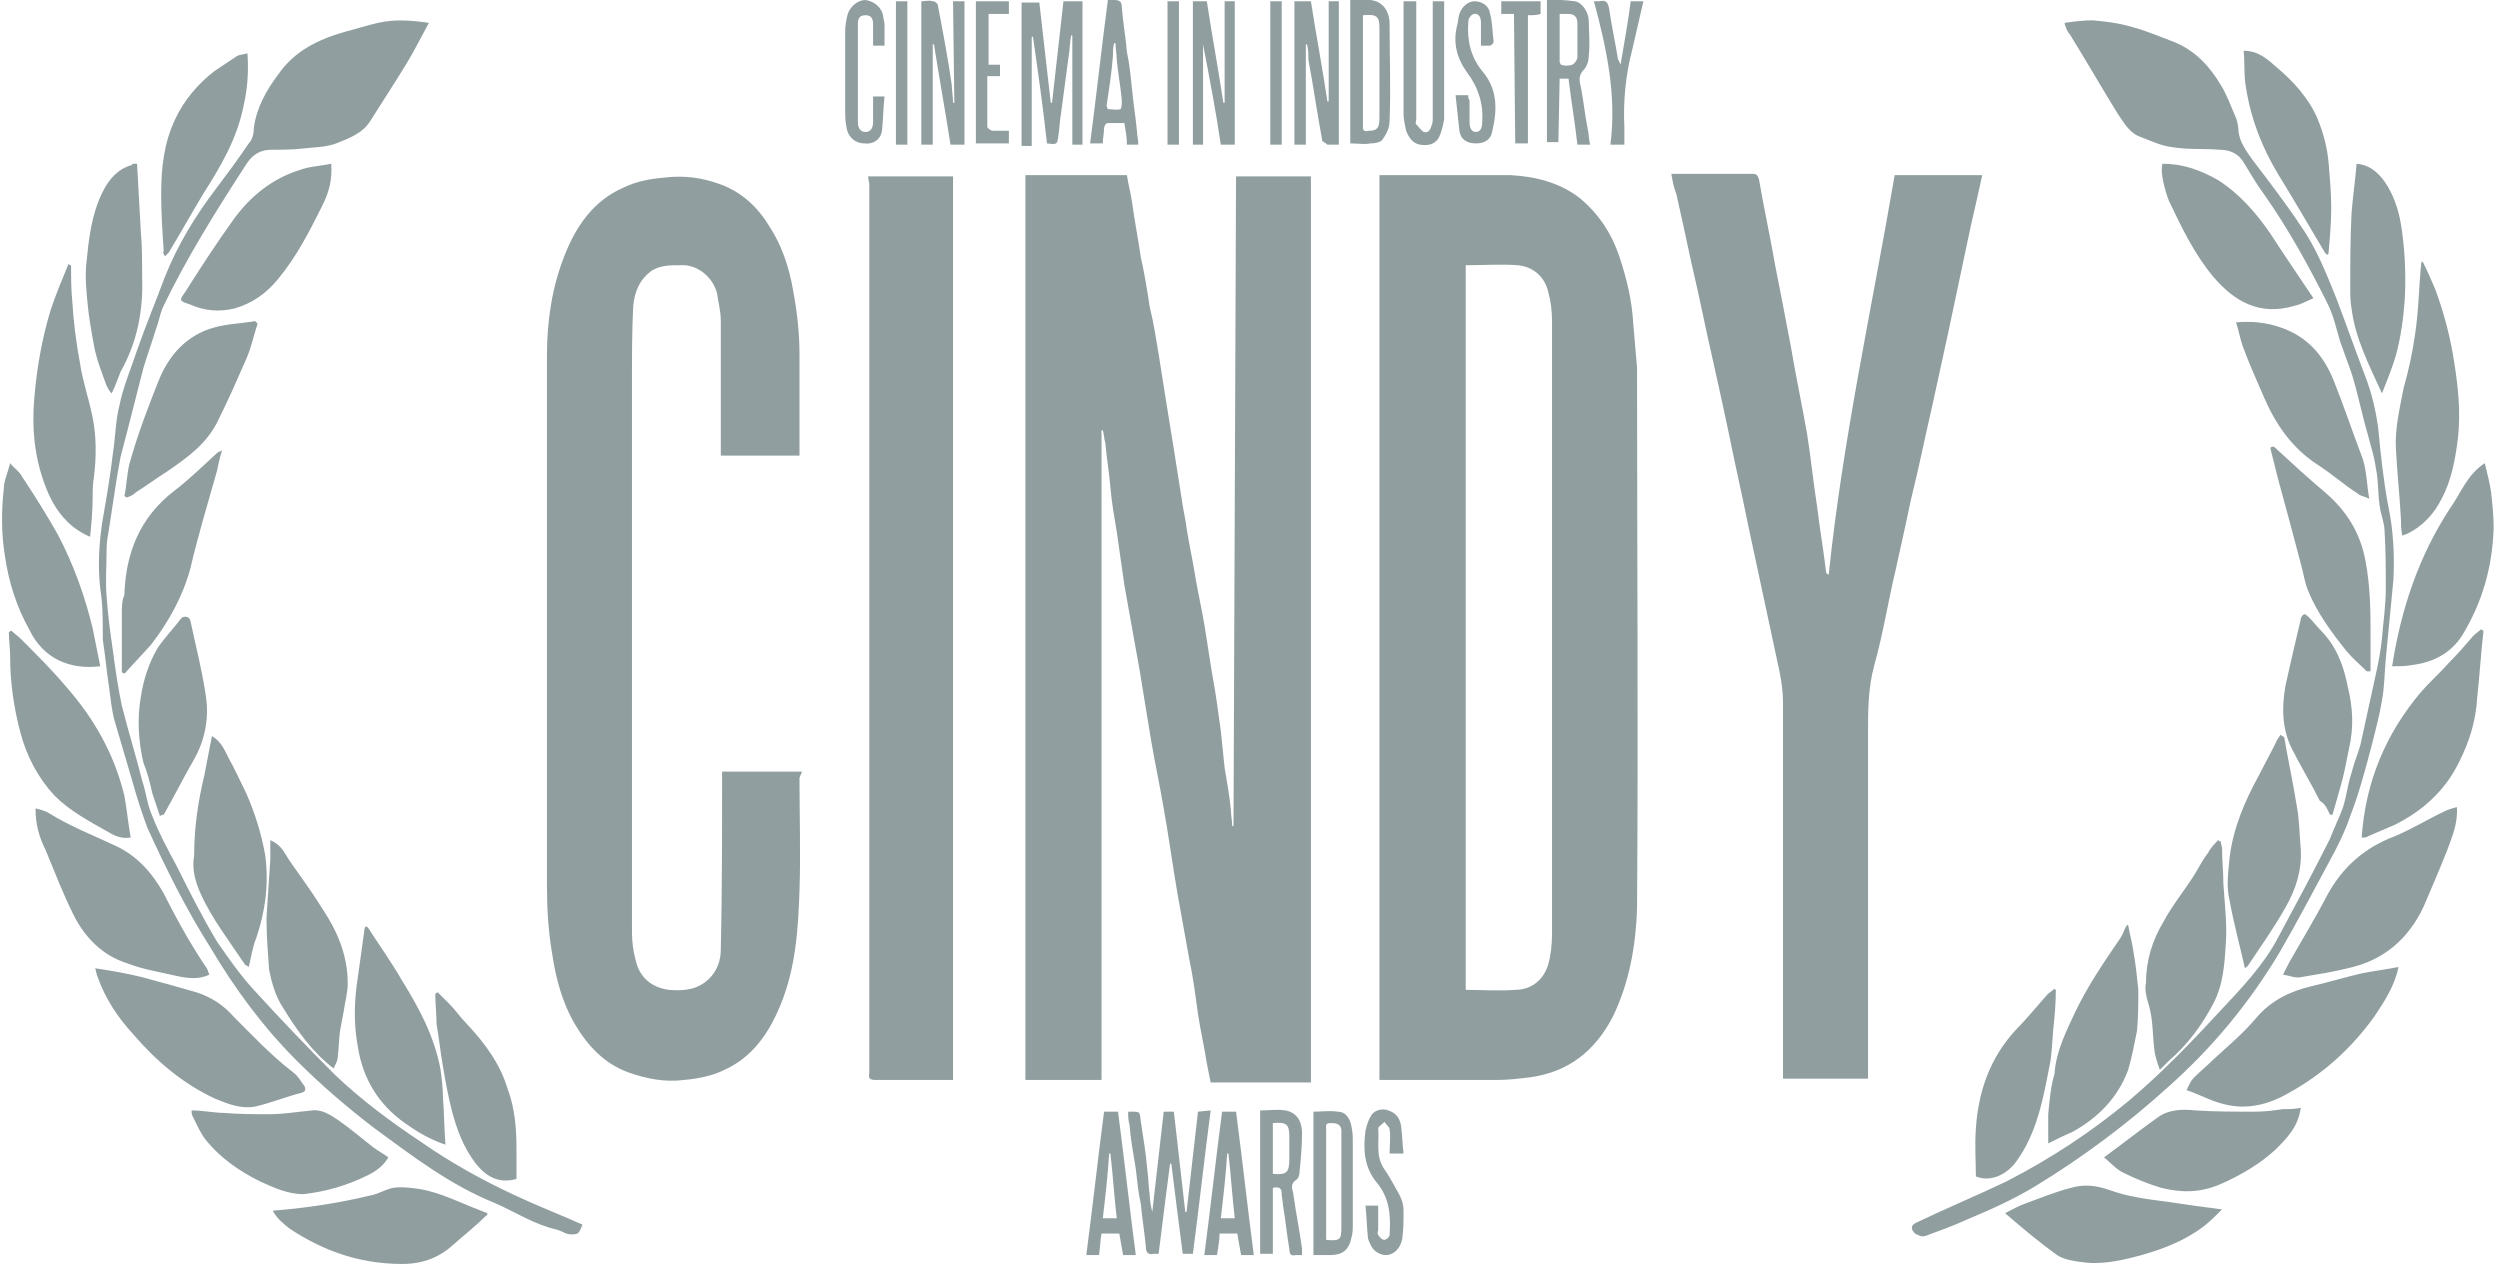 <?xml version="1.0" encoding="utf-8"?>
<!-- Generator: Adobe Illustrator 28.0.0, SVG Export Plug-In . SVG Version: 6.00 Build 0)  -->
<svg version="1.1" id="Layer_1" xmlns="http://www.w3.org/2000/svg" xmlns:xlink="http://www.w3.org/1999/xlink" x="0px" y="0px"
	 viewBox="0 0 197 100" style="enable-background:new 0 0 197 100;" xml:space="preserve">
<style type="text/css">
	.st0{fill:#909EA0;}
</style>
<path class="st0" d="M12,62.5c0.2,0.6,0.4,1.2,0.6,1.8c0.2-0.1,0.2-0.1,0.3-0.1c0.8-1.4,1.5-2.8,2.3-4.2c1-1.7,1.3-3.5,1-5.3
	c-0.3-2-0.8-3.9-1.2-5.8c-0.1-0.3-0.4-0.4-0.7-0.2c-0.6,0.8-1.3,1.5-1.9,2.4c-0.7,1.2-1.1,2.5-1.3,3.8c-0.3,1.7-0.2,3.5,0.2,5.2
	C11.6,60.8,11.8,61.6,12,62.5z M15.8,70.4c0.9,2,2.3,3.8,3.5,5.6c0.1,0.1,0.2,0.1,0.3,0.2c0.2-0.8,0.3-1.6,0.6-2.3
	c0.7-2.1,1-4.2,0.7-6.5c-0.3-1.7-0.8-3.3-1.5-4.9c-0.5-1-0.9-1.9-1.4-2.8c-0.3-0.6-0.6-1.3-1.3-1.7c-0.2,1-0.4,2.1-0.6,3.1
	c-0.5,2.1-0.8,4.1-0.8,6.3C15.1,68.5,15.4,69.5,15.8,70.4z M5.3,41.1c0.5,0.5,1.1,0.9,1.8,1.2c0.1-1,0.2-2,0.2-3
	c0-0.6,0-1.1,0.1-1.7c0.2-1.6,0.2-3.2-0.1-4.7c-0.3-1.5-0.8-2.9-1-4.3c-0.3-1.6-0.5-3.2-0.6-4.8c-0.1-1-0.1-1.9-0.1-2.9
	c-0.1,0-0.1,0-0.2-0.1c-0.5,1.2-1,2.4-1.4,3.6c-0.7,2.3-1.1,4.6-1.3,7c-0.2,2.3,0,4.5,0.8,6.7C3.9,39.2,4.4,40.2,5.3,41.1z
	 M33.1,93.7c-0.7-0.1-1.4-0.2-2.1-0.1c-0.6,0.1-1.2,0.5-1.8,0.6c-2.5,0.6-5.1,1-7.7,1.2c0.3,0.6,0.8,1,1.3,1.4
	c2.7,1.8,5.6,2.8,8.9,2.8c1.6,0,2.9-0.5,4-1.5c0.9-0.8,1.8-1.5,2.6-2.3c0.1,0,0.1-0.1,0.1-0.2c-0.2-0.1-0.3-0.1-0.5-0.2
	C36.3,94.8,34.8,94,33.1,93.7z M29,92.6c0.6-0.3,1.2-0.7,1.6-1.4c-0.4-0.3-0.8-0.5-1.2-0.8c-0.9-0.7-1.7-1.4-2.7-2.1
	c-0.6-0.4-1.3-0.9-2.1-0.8c-1.1,0.1-2.2,0.3-3.4,0.3c-1.2,0-2.3,0-3.5-0.1c-0.8,0-1.7-0.2-2.6-0.2c0,0.2,0,0.3,0.1,0.5
	c0.3,0.6,0.6,1.3,1,1.8c1.2,1.5,2.7,2.5,4.3,3.3c1.1,0.5,2.2,1,3.4,1C25.7,93.9,27.4,93.4,29,92.6z M13.1,37.2
	c1.6-1.1,3.2-2.2,4.1-4.1c0.8-1.6,1.5-3.2,2.2-4.8c0.4-0.9,0.6-1.9,0.9-2.8c-0.1-0.1-0.1-0.1-0.2-0.2c-1.1,0.2-2.1,0.2-3.2,0.5
	c-2.2,0.6-3.6,2.2-4.4,4.2c-0.8,2-1.6,4.1-2.2,6.2c-0.3,0.9-0.3,2-0.5,2.9c0.1,0,0.1,0.1,0.2,0.1c0.3-0.1,0.5-0.2,0.7-0.4
	C11.5,38.3,12.3,37.7,13.1,37.2z M7.4,27.2c0.2,1.1,0.6,2.1,1,3.2c0.1,0.2,0.2,0.4,0.4,0.6c0.3-0.6,0.5-1.2,0.7-1.7
	c1.3-2.3,1.8-4.8,1.7-7.5c0-1.2,0-2.4-0.1-3.5c-0.1-1.8-0.2-3.6-0.3-5.4c-0.1,0-0.2,0-0.2,0c-0.1,0-0.2,0-0.2,0.1
	c-1.1,0.3-1.8,1.1-2.3,2.1c-0.9,1.8-1.1,3.7-1.3,5.7c-0.1,1,0,2.1,0.1,3.1C7,25,7.2,26.1,7.4,27.2z M9.6,48.4c0,1.5,0,3,0,4.6
	c0.1,0,0.1,0,0.2,0.1c0.7-0.8,1.4-1.5,2.1-2.3c1.4-1.8,2.5-3.8,3.1-6c0.6-2.6,1.4-5.2,2.1-7.7c0.1-0.5,0.2-1,0.4-1.6
	c-0.2,0.1-0.3,0.1-0.4,0.2c-1.1,1-2.2,2.1-3.4,3c-2.7,2.1-3.8,4.9-3.9,8.2C9.6,47.3,9.6,47.9,9.6,48.4z M10,75.9
	c1.3,0.5,2.6,0.7,3.9,1c0.9,0.2,1.8,0.3,2.6-0.1c-0.1-0.2-0.1-0.3-0.2-0.5c-0.5-0.7-0.9-1.4-1.4-2.2c-0.7-1.2-1.4-2.5-2-3.7
	c-0.9-1.6-2.1-3-3.9-3.8c-1.7-0.8-3.5-1.5-5.1-2.5c-0.3-0.2-0.7-0.3-1.1-0.4c0,1.3,0.3,2.3,0.8,3.3c0.7,1.7,1.4,3.5,2.2,5.1
	C6.7,73.9,8.1,75.3,10,75.9z M20.1,87.2c1.3-0.3,2.5-0.8,3.7-1.1c0.3-0.1,0.3-0.3,0.2-0.5c-0.3-0.4-0.5-0.8-0.9-1.1
	c-1.7-1.3-3.2-2.9-4.7-4.4c-0.8-0.9-1.7-1.5-2.9-1.9c-1.4-0.4-2.8-0.8-4.3-1.2c-1.2-0.3-2.4-0.5-3.7-0.7c0.1,0.3,0.1,0.5,0.2,0.7
	c0.6,1.7,1.6,3.2,2.8,4.5c1.8,2.1,3.9,3.9,6.5,5.1C18,87,19,87.4,20.1,87.2z M8.6,65.6c0.5,0.3,1,0.5,1.7,0.4
	c-0.2-1.1-0.3-2.2-0.5-3.3c-0.8-3.3-2.4-6.1-4.6-8.6c-1.1-1.3-2.3-2.5-3.5-3.7c-0.3-0.3-0.6-0.5-0.8-0.7c-0.1,0-0.1,0.1-0.2,0.1
	c0,0.7,0.1,1.3,0.1,2c0,2,0.3,4,0.8,5.9c0.5,1.9,1.4,3.6,2.7,5C5.5,63.9,7,64.7,8.6,65.6z M33.2,90c-2.4-1.6-4.7-3.3-6.8-5.3
	c-2.2-2.2-4.3-4.4-6.4-6.7c-1.1-1.2-2-2.5-2.9-3.8c-1.2-2-2.2-4-3.2-6c-0.7-1.3-1.4-2.6-1.9-3.9c-0.4-0.9-0.5-1.9-0.8-2.8
	c-0.5-2-1.1-3.9-1.6-5.9c-0.3-1.4-0.5-2.8-0.7-4.3c-0.2-1.4-0.4-2.8-0.5-4.3c-0.1-1.2,0-2.5,0-3.7c0-0.6,0.1-1.1,0.2-1.7
	C8.8,40.3,9,39,9.2,37.7c0.1-0.6,0.2-1.1,0.3-1.7c0.2-0.8,0.4-1.5,0.6-2.3c0.4-1.6,0.8-3.1,1.2-4.7c0.3-1,0.7-2.1,1-3.1
	c0.2-0.5,0.3-1.1,0.5-1.6c1.9-4,4.3-7.8,6.7-11.5c0.5-0.7,1.1-1,1.9-1c0.8,0,1.7,0,2.5-0.1c0.9-0.1,1.8-0.1,2.6-0.4
	c1-0.4,2.1-0.8,2.7-1.8c1-1.6,2-3.1,2.9-4.6c0.6-1,1.1-2,1.7-3.1c-1.4-0.2-2.7-0.3-4,0c-0.9,0.2-1.8,0.5-2.6,0.7
	c-2.1,0.6-4,1.5-5.3,3.4C21,7.1,20.2,8.5,20,10.1c0,0.4-0.1,0.9-0.4,1.2c-0.8,1.2-1.7,2.4-2.6,3.6c-1.6,2.1-3,4.4-4,6.9
	c-0.7,1.9-1.5,3.8-2.2,5.8c-0.5,1.5-1.1,2.9-1.4,4.4c-0.3,1.2-0.3,2.4-0.5,3.7c-0.2,1.7-0.5,3.5-0.8,5.2c-0.3,1.8-0.4,3.7-0.2,5.5
	c0.2,1.2,0.2,2.4,0.2,3.7c0,0.1,0,0.2,0,0.3c0.2,1.3,0.3,2.5,0.5,3.8c0.1,0.8,0.2,1.7,0.4,2.5c0.5,1.7,1,3.4,1.5,5.1
	c0.3,1.1,0.7,2.3,1.1,3.4c1.5,3.3,3.1,6.5,5,9.5c1.9,3.2,4.1,6.2,6.8,8.9c1.9,1.9,4,3.7,6.1,5.3c3,2.2,6,4.5,9.5,5.9
	c1.6,0.7,3.1,1.7,4.9,2.1c0.3,0.1,0.5,0.2,0.7,0.3c0.3,0.1,0.7,0.1,0.9,0c0.2-0.1,0.3-0.5,0.4-0.7c-1.8-0.8-3.6-1.5-5.3-2.3
	C38,93,35.5,91.6,33.2,90z M7.9,52.5c-0.2-1-0.4-2-0.6-3c-0.6-2.5-1.5-5-2.7-7.3c-0.9-1.6-1.9-3.2-2.9-4.7c-0.2-0.4-0.6-0.6-0.9-1
	c-0.2,0.8-0.5,1.4-0.5,2c-0.2,1.8-0.2,3.6,0.1,5.4c0.3,2,0.9,3.9,1.9,5.7C3.4,51.9,5.5,52.8,7.9,52.5z M155.7,92.7
	c1.2,0.5,2.5-0.2,3.2-1.2c1.6-2.2,2.1-4.9,2.6-7.5c0.2-0.9,0.2-1.9,0.3-2.9c0.1-1,0.2-2,0.2-3.1c0,0-0.1,0-0.1-0.1
	c-0.2,0.2-0.4,0.3-0.6,0.5c-0.8,0.9-1.6,1.9-2.5,2.8c-2,2.2-2.9,4.8-3.1,7.7C155.6,90.3,155.7,91.6,155.7,92.7z M122.9,6.2h0.7
	c0.2,1.7,0.5,3.4,0.7,5.2h1c-0.1-0.4-0.1-0.9-0.2-1.3c-0.2-1-0.3-2-0.5-3.1c-0.1-0.5-0.3-1,0.2-1.5c0.3-0.3,0.4-0.8,0.4-1.2
	c0.1-0.8,0-1.7,0-2.6c0-0.7-0.5-1.5-1.1-1.6c-0.7-0.1-1.4-0.1-2.2-0.2v11.3h0.9L122.9,6.2L122.9,6.2z M122.9,1.1c0.3,0,0.5,0,0.7,0
	c0.4,0,0.7,0.2,0.7,0.7c0,0.9,0,1.8,0,2.7c0,0.2-0.2,0.5-0.4,0.6c-0.3,0.1-0.6,0.1-0.9,0c0,0-0.1-0.2-0.1-0.2
	C122.9,3.6,122.9,2.4,122.9,1.1z M161.4,87.8c0,0.8,0,1.5,0,2.3c0.6-0.3,1.2-0.6,1.9-0.9c2-1.1,3.6-2.7,4.4-4.9
	c0.3-1,0.5-2.1,0.7-3.1c0.1-1.1,0.1-2.2,0.1-3.2c-0.1-1-0.2-2-0.4-3.1c-0.1-0.7-0.3-1.4-0.4-2c0,0-0.1,0-0.1,0
	c-0.2,0.3-0.3,0.7-0.5,1c-1.3,1.9-2.6,3.8-3.6,5.9c-0.7,1.5-1.5,3.1-1.6,4.8C161.6,85.6,161.5,86.7,161.4,87.8z M119.4,11.3h1V1.2
	c0.4,0,0.7,0,1-0.1v-1h-3.1v1h1L119.4,11.3L119.4,11.3z M179.5,13.7c1.3,2.1,2.5,4.2,3.7,6.2c0,0.1,0.2,0.1,0.2,0.2
	c0.1-0.1,0.1-0.2,0.1-0.3c0.1-1.1,0.2-2.3,0.2-3.4c0-1.2-0.1-2.3-0.2-3.5c-0.1-1.2-0.4-2.4-0.9-3.6c-0.7-1.6-1.9-2.9-3.2-4
	c-0.7-0.6-1.4-1.3-2.6-1.3c0.1,1,0,2,0.2,3C177.4,9.5,178.3,11.7,179.5,13.7z M188.8,35.4c0.1,1.9,0.3,3.7,0.4,5.6
	c0,0.4,0,0.7,0.1,1.2c0.1,0,0.2-0.1,0.3-0.1c1.3-0.6,2.2-1.6,2.8-2.8c0.8-1.5,1.1-3.2,1.3-4.9c0.2-2,0-3.9-0.3-5.8
	c-0.3-2-0.8-3.9-1.5-5.8c-0.3-0.7-0.6-1.4-1-2.2l-0.1,0.1c-0.2,1.9-0.2,3.8-0.5,5.7c-0.2,1.4-0.5,2.8-0.9,4.2
	C189.1,32.2,188.7,33.8,188.8,35.4z M115.7,7.5h-1c0.1,1,0.2,1.9,0.3,2.8c0.1,0.7,0.6,1,1.3,1c0.7,0,1.2-0.3,1.3-1
	c0.4-1.7,0.4-3.3-0.8-4.7c-0.9-1.1-1.2-2.4-1.1-3.8c0-0.1,0-0.3,0.1-0.4c0.2-0.4,0.6-0.4,0.8-0.1c0.1,0.2,0.1,0.4,0.1,0.6
	c0,0.5,0,1.1,0,1.7c0.3,0,0.5,0,0.7,0c0.1,0,0.3-0.2,0.3-0.3c-0.1-0.8-0.1-1.6-0.3-2.3c-0.1-0.6-0.7-0.9-1.2-0.9c-0.5,0-1,0.4-1.2,1
	c-0.1,0.3-0.1,0.7-0.2,1c-0.3,1.3,0,2.5,0.8,3.6c0.9,1.2,1.3,2.5,1.2,3.9c0,0.4-0.1,0.8-0.5,0.8c-0.4,0-0.5-0.4-0.5-0.8
	c0-0.6,0-1.1,0-1.7C115.7,7.8,115.7,7.7,115.7,7.5z M187.7,31c0.4-1,0.8-2,1.1-3c0.4-1.5,0.6-3,0.7-4.5c0.1-2,0-3.9-0.3-5.8
	c-0.2-1.2-0.6-2.4-1.3-3.4c-0.6-0.8-1.2-1.3-2.2-1.4c-0.1,1.3-0.3,2.6-0.4,3.9c-0.1,2-0.1,4-0.1,5.9c0,0.5,0,1.1,0.1,1.6
	C185.6,26.7,186.7,28.8,187.7,31z M110.8,10.3c0.2,0.5,0.5,1,1.1,1.1c0.6,0.1,1.2,0,1.5-0.6c0.2-0.4,0.3-0.9,0.4-1.4
	c0-2.9,0-5.9,0-8.8V0.1h-0.9v0.6c0,2.9,0,5.7,0,8.6c0,0.2,0,0.4-0.1,0.6c-0.1,0.4-0.3,0.6-0.6,0.5c-0.2-0.1-0.4-0.4-0.6-0.6
	c-0.1-0.1,0-0.3,0-0.4c0-2.9,0-5.8,0-8.8V0.1h-1c0,0.1,0,0.2,0,0.3c0,2.9,0,5.7,0,8.6C110.6,9.4,110.7,9.8,110.8,10.3z M34.9,84
	c0.2,1.2,0.4,2.3,0.7,3.5c0.4,1.5,0.9,2.9,1.9,4.2c0.8,1,1.8,1.6,3.2,1.2c0-0.7,0-1.5,0-2.2c0-1.7-0.1-3.3-0.7-4.9
	c-0.6-2-1.8-3.6-3.2-5.1c-0.5-0.5-0.9-1.1-1.4-1.6c-0.3-0.3-0.6-0.6-0.9-0.9c-0.1,0-0.1,0.1-0.2,0.1c0,0.8,0.1,1.6,0.1,2.4
	C34.6,81.8,34.7,82.9,34.9,84z M71.5,0.1h-0.9v11.3h0.9V0.1z M31.7,77.3c-0.8-1.4-1.8-2.8-2.7-4.2c0,0-0.1-0.1-0.2-0.1
	c-0.1,0.2-0.1,0.3-0.1,0.4c-0.2,1.4-0.4,2.9-0.6,4.3c-0.2,1.6-0.2,3.2,0.1,4.8c0.4,2.5,1.6,4.5,3.7,6c1,0.7,2,1.3,3.2,1.7
	c-0.1-1.3-0.1-2.6-0.2-3.8c0-0.7-0.1-1.5-0.2-2.2C34.2,81.6,33,79.4,31.7,77.3z M87,10.1c0-0.1,0.1-0.4,0.3-0.4c0.4,0,0.9,0,1.3,0
	c0.1,0.6,0.2,1.1,0.2,1.7h0.9c0-0.4-0.1-0.7-0.1-1c-0.1-1.1-0.3-2.3-0.4-3.4C89.1,6,89,5,88.8,4.1c-0.1-1.2-0.3-2.3-0.4-3.5
	c0-0.4-0.1-0.6-0.6-0.6c-0.2,0-0.3,0-0.5,0c-0.5,3.8-0.9,7.5-1.4,11.3h1C86.9,10.9,87,10.5,87,10.1z M87.7,4.4c0-0.3,0-0.7,0.1-1
	c0.1,0,0.1,0,0.1,0c0,0.4,0.1,0.9,0.1,1.3c0.1,1.1,0.3,2.1,0.4,3.2c0,0.2,0,0.6-0.1,0.7c-0.3,0.1-0.6,0-1,0c0,0-0.1-0.2-0.1-0.3
	C87.4,7,87.6,5.7,87.7,4.4z M101,0.1h-0.9v11.3h0.9V0.1z M13,20.2c0.1-0.1,0.2-0.2,0.3-0.3c0.9-1.5,1.8-3.1,2.7-4.6
	c1.4-2.2,2.7-4.4,3.2-7c0.3-1.3,0.4-2.6,0.3-4.1c-0.3,0.1-0.6,0.1-0.8,0.2c-0.6,0.4-1.2,0.8-1.8,1.2c-1.3,1-2.4,2.3-3.1,3.8
	c-0.9,1.9-1.1,3.9-1.1,5.9c0,1.5,0.1,3,0.2,4.5C12.8,19.9,12.9,20,13,20.2z M92.9,0.1H92v11.3h0.9V0.1z M94.8,3.5
	C94.8,3.5,94.9,3.5,94.8,3.5c0.5,2.6,1,5.2,1.4,7.9h1.1V0.1h-0.8v8c0,0,0,0-0.1,0c-0.4-2.7-0.9-5.3-1.3-8H94v11.3h0.8V3.5z
	 M63.2,60.8h-6.3c0,0.2,0,0.4,0,0.6c0,4.5,0,9-0.1,13.4c0,0.9-0.3,1.7-0.9,2.3c-0.9,0.9-2,1-3.2,0.9c-1.4-0.2-2.3-1-2.6-2.3
	c-0.2-0.7-0.3-1.5-0.3-2.2c0-14.6,0-29.2,0-43.7c0-1.9,0-3.8,0.1-5.7c0.1-1.1,0.5-2.1,1.5-2.8c0.7-0.4,1.4-0.4,2.2-0.4
	c1.4-0.1,2.6,1,2.9,2.2c0.1,0.7,0.3,1.4,0.3,2.2c0,3.3,0,6.7,0,10v0.6h6.2c0-2.7,0-5.3,0-8c0-1.7-0.2-3.4-0.5-5
	c-0.3-1.8-0.9-3.6-1.9-5.1c-0.9-1.5-2.2-2.7-3.9-3.3c-1.4-0.5-2.8-0.7-4.4-0.5c-1.1,0.1-2.2,0.3-3.2,0.8c-2.3,1-3.7,3-4.6,5.3
	c-1,2.5-1.4,5.2-1.4,7.9c0,13.9,0,27.9,0,41.8c0,1.8,0.1,3.5,0.4,5.3c0.3,2,0.8,3.9,1.8,5.6c1,1.7,2.3,3.1,4.2,3.8
	c1.4,0.5,2.9,0.8,4.4,0.6c1.1-0.1,2.2-0.3,3.2-0.8c2.2-1,3.5-2.9,4.4-5.1c1.2-2.9,1.4-6,1.5-9c0.1-3,0-5.9,0-8.9L63.2,60.8
	L63.2,60.8z M186.8,52.9c0-0.8,0-1.7,0-2.5c0-2.1,0-4.1-0.4-6.2c-0.4-2.2-1.5-4-3.3-5.5c-1.3-1.1-2.5-2.2-3.8-3.4
	c-0.1-0.1-0.1-0.1-0.2-0.1c-0.1,0-0.1,0-0.2,0.1c0.2,0.8,0.4,1.6,0.6,2.4c0.6,2.2,1.2,4.4,1.8,6.7c0.2,0.7,0.3,1.5,0.6,2.2
	c0.7,1.7,1.8,3.2,3,4.7c0.5,0.6,1.1,1.1,1.6,1.6C186.7,52.9,186.8,52.9,186.8,52.9z M183.6,64.2c0.1,0,0.1,0,0.2,0
	c0.2-0.7,0.4-1.4,0.6-2.1c0.3-1,0.5-2.1,0.7-3.1c0.4-1.7,0.3-3.3-0.1-4.9c-0.3-1.6-0.9-3.2-2.1-4.4c-0.3-0.3-0.6-0.7-0.9-1
	c-0.1-0.1-0.3-0.3-0.4-0.3c-0.1,0-0.3,0.2-0.3,0.4c-0.4,1.7-0.8,3.4-1.2,5.2c-0.3,1.7-0.3,3.4,0.5,5c0.7,1.4,1.5,2.7,2.2,4.1
	C183.3,63.4,183.4,63.8,183.6,64.2z M180,58.1c-0.1-0.1-0.2-0.1-0.3-0.2c-0.1,0.2-0.3,0.4-0.4,0.7c-0.4,0.8-0.9,1.7-1.3,2.5
	c-1.1,2-2,4.1-2.3,6.4c-0.1,1.2-0.3,2.3,0,3.5c0.3,1.7,0.8,3.5,1.2,5.3c0.1-0.1,0.3-0.2,0.3-0.3c1-1.5,2-2.9,2.9-4.5
	c0.8-1.4,1.3-2.9,1.2-4.6c-0.1-1.1-0.1-2.2-0.3-3.3C180.7,61.7,180.3,59.9,180,58.1z M183.9,30c-0.8-2-2.1-3.5-4.2-4.2
	c-1.1-0.4-2.3-0.5-3.5-0.4c0.2,0.6,0.3,1.2,0.5,1.8c0.5,1.4,1.1,2.7,1.7,4.1c0.9,2.1,2.2,4,4.2,5.3c1.1,0.7,2.1,1.6,3.2,2.3
	c0.2,0.2,0.5,0.2,0.9,0.4c-0.2-1.1-0.2-2.1-0.5-3.1C185.4,34.1,184.7,32,183.9,30z M170.8,85.7c3.5-3.1,6.4-6.6,8.8-10.6
	c1.4-2.4,2.7-4.9,4-7.3c0.6-1.1,1.2-2.3,1.6-3.5c0.7-1.8,1.2-3.7,1.7-5.6c0.3-1.2,0.6-2.3,0.8-3.5c0.2-1.1,0.2-2.2,0.3-3.3
	c0.2-2.1,0.4-4.1,0.6-6.2c0.1-1.9,0-3.9-0.4-5.8c-0.4-2.1-0.6-4.1-0.8-6.2c-0.2-1.4-0.5-2.7-1-4c-0.8-2.1-1.5-4.1-2.3-6.2
	c-0.8-2-1.6-4-2.8-5.7c-1.2-1.8-2.5-3.5-3.8-5.2c-0.5-0.7-1-1.4-1.1-2.2c0-0.4-0.1-0.8-0.2-1.1c-0.4-0.9-0.7-1.8-1.2-2.6
	c-0.9-1.5-2-2.7-3.7-3.4c-1.1-0.4-2.2-0.9-3.4-1.2c-1-0.3-2-0.4-3-0.5c-0.7,0-1.5,0.1-2.2,0.2c0,0,0,0.1,0,0.1
	c0.1,0.3,0.2,0.6,0.4,0.8c1.3,2.1,2.5,4.2,3.8,6.3c0.5,0.7,0.9,1.5,1.8,1.8c0.8,0.3,1.6,0.7,2.5,0.8c1.2,0.2,2.5,0.1,3.7,0.2
	c0.8,0,1.5,0.3,1.9,1c0.5,0.8,1,1.7,1.6,2.5c1.9,2.7,3.5,5.6,5,8.6c0.5,1,0.7,2,1,3c0.3,0.8,0.6,1.7,0.9,2.5
	c0.5,1.6,0.8,3.2,1.3,4.9c0.2,0.8,0.5,1.7,0.6,2.5c0.3,1.3,0.1,2.6,0.5,3.9c0.1,0.4,0.2,0.8,0.2,1.1c0.1,1.5,0.1,3.1,0.1,4.6
	c0,1.3-0.2,2.6-0.3,3.9c-0.1,1-0.3,2-0.5,2.9c-0.4,1.8-0.8,3.7-1.2,5.5c-0.2,0.7-0.5,1.4-0.7,2.2c-0.3,0.9-0.4,1.9-0.7,2.8
	c-0.3,0.8-0.7,1.6-1,2.4c-1.3,2.6-2.7,5.2-4.1,7.8c-1.1,2.1-2.8,3.9-4.4,5.6c-2.3,2.5-4.7,5-7.3,7.2c-3,2.5-6.2,4.6-9.7,6.4
	c-2.3,1.1-4.7,2.1-7,3.2c-0.5,0.2-0.6,0.5-0.2,0.9c0.2,0.1,0.5,0.3,0.8,0.2c1.1-0.4,2.2-0.8,3.3-1.3c1.9-0.8,3.7-1.6,5.5-2.7
	C164.1,91.2,167.6,88.6,170.8,85.7z M127.7,5.1c-0.1-0.2-0.1-0.3-0.2-0.4c-0.2-1.3-0.5-2.6-0.7-4c-0.1-0.6-0.3-0.7-0.8-0.6
	c-0.1,0-0.2,0-0.4,0c1,3.7,1.8,7.4,1.3,11.3h1.1c0-0.5,0-0.9,0-1.4c-0.1-2,0.1-4.1,0.6-6c0.3-1.3,0.6-2.6,0.9-3.9h-1
	C128.3,1.7,128,3.3,127.7,5.1z M152.3,31.8c0.4-1.8,0.8-3.7,1.2-5.5c0.6-2.8,1.2-5.7,1.8-8.5c0.3-1.3,0.6-2.6,0.9-4h-6.9
	c-1.8,10.5-4.1,20.9-5.2,31.5c-0.1-0.1-0.2-0.1-0.2-0.2c-0.2-1.7-0.5-3.4-0.7-5.1c-0.3-1.9-0.5-3.9-0.8-5.8c-0.4-2.3-0.9-4.6-1.3-7
	c-0.4-2.1-0.8-4.2-1.2-6.2c-0.4-2.3-0.9-4.6-1.3-6.9c-0.1-0.3-0.2-0.4-0.5-0.4c-1,0-2.1,0-3.1,0h-3.3c0.1,0.6,0.2,1.1,0.4,1.6
	c0.4,1.8,0.8,3.6,1.2,5.5c0.6,2.5,1.1,5.1,1.7,7.7c0.4,1.8,0.8,3.6,1.2,5.5c0.5,2.5,1.1,5.1,1.6,7.6c0.3,1.4,0.6,2.8,0.9,4.2
	c0.5,2.3,1,4.7,1.5,7c0.2,0.9,0.3,1.8,0.3,2.6c0,9.7,0,19.3,0,29v0.6h6.7v-0.6c0-8.9,0-17.7,0-26.6c0-1.8,0-3.6,0.5-5.4
	c0.7-2.5,1.1-5.1,1.7-7.6c0.4-1.8,0.8-3.6,1.2-5.5C151.2,36.9,151.7,34.4,152.3,31.8z M128.7,25.5c-0.1-1.8-0.5-3.5-1.1-5.3
	c-0.6-1.8-1.6-3.3-3-4.5c-1.6-1.3-3.6-1.8-5.6-1.9c-3.3,0-6.5,0-9.8,0c-0.2,0-0.3,0-0.5,0v71.3h0.6c2.9,0,5.8,0,8.7,0
	c0.8,0,1.7-0.1,2.5-0.2c3.1-0.4,5.2-2.1,6.6-4.8c1.3-2.7,1.8-5.6,1.9-8.5c0.1-14.2,0-28.4,0-42.6C128.9,27.8,128.8,26.7,128.7,25.5z
	 M122.3,73.6c0,0.8-0.1,1.7-0.3,2.4c-0.4,1.3-1.4,2-2.6,2c-1.3,0.1-2.6,0-3.9,0V20.9c1.4,0,2.8-0.1,4.1,0c1.1,0.1,2.1,0.8,2.4,2.1
	c0.2,0.7,0.3,1.5,0.3,2.3C122.3,41.5,122.3,57.5,122.3,73.6z M174.8,14.2c-1.4-0.8-2.8-1.3-4.4-1.3c-0.2,0.7,0.2,2.1,0.5,2.9
	c1,2.1,2,4.2,3.5,6c1.7,2,3.7,3.1,6.4,2.3c0.5-0.1,1-0.4,1.5-0.6c-1.2-1.8-2.3-3.4-3.4-5.1C177.8,16.8,176.5,15.3,174.8,14.2z
	 M194.9,50.1c-0.6,0.7-1.2,1.4-1.9,2.1c-0.7,0.8-1.5,1.5-2.2,2.3c-2.8,3.3-4.4,7.1-4.7,11.5c0.2,0,0.4,0,0.5-0.1
	c0.7-0.3,1.4-0.6,2.1-0.9c2.2-1.1,4-2.7,5.1-5c0.8-1.6,1.3-3.2,1.4-5c0.2-1.8,0.3-3.6,0.5-5.3c-0.1,0-0.1-0.1-0.2-0.1
	C195.4,49.7,195.1,49.9,194.9,50.1z M192.7,63.9c-1.5,0.7-2.9,1.6-4.5,2.2c-2.3,1-3.9,2.6-5,4.8c-0.8,1.5-1.7,3-2.5,4.4
	c-0.3,0.5-0.5,0.9-0.8,1.5c0.6,0.1,1,0.3,1.4,0.2c1.2-0.2,2.5-0.4,3.7-0.7c2.8-0.6,4.8-2.3,6-4.9c0.6-1.4,1.2-2.8,1.8-4.3
	c0.4-1.1,0.9-2.2,0.8-3.5C193.2,63.7,192.9,63.8,192.7,63.9z M196.3,38.8c-0.1-0.7-0.3-1.5-0.5-2.3c-1.4,0.9-1.9,2.4-2.7,3.5
	c-2.5,3.8-3.9,8-4.6,12.5c0.6,0,1.1,0,1.6-0.1c1.6-0.2,3-0.9,3.9-2.3c1.6-2.6,2.4-5.4,2.5-8.5C196.5,40.7,196.4,39.7,196.3,38.8z
	 M166.3,93.8c-1.1-0.4-2.1-0.5-3.1-0.2c-1.2,0.3-2.4,0.8-3.5,1.2c-0.6,0.2-1.1,0.5-1.7,0.8c1.4,1.2,2.7,2.3,4.1,3.3
	c0.6,0.4,1.5,0.5,2.3,0.6c1.2,0.1,2.4-0.1,3.6-0.4c2-0.5,4-1.2,5.7-2.5c0.5-0.4,0.9-0.8,1.4-1.3c-1.6-0.2-3-0.4-4.3-0.6
	C169.2,94.5,167.7,94.3,166.3,93.8z M169.3,79.1c0.4,1.3,0.3,2.6,0.5,3.9c0.1,0.4,0.2,0.8,0.4,1.3c0.3-0.3,0.5-0.5,0.7-0.7
	c1.5-1.3,2.6-2.8,3.5-4.5c0.8-1.5,0.9-3.2,1-4.8c0.1-1.6-0.1-3.1-0.2-4.7c0-0.9-0.1-1.8-0.1-2.7c0-0.2-0.1-0.4-0.1-0.6
	c-0.1,0-0.1,0-0.2-0.1c-0.3,0.3-0.6,0.6-0.8,1c-0.4,0.5-0.7,1.1-1,1.6c-0.8,1.3-1.8,2.5-2.5,3.8c-0.9,1.5-1.4,3.1-1.4,4.9
	C169,77.9,169.1,78.5,169.3,79.1z M177.7,87.6c-1.6,0-3.2,0-4.7-0.1c-1-0.1-2-0.1-2.9,0.5c-1.4,1-2.8,2.1-4.3,3.2
	c0.5,0.4,0.9,0.9,1.5,1.2c1,0.5,2,0.9,3,1.2c1.6,0.4,3.1,0.4,4.7-0.3c1.6-0.7,3.1-1.6,4.3-2.7c0.9-0.9,1.8-1.8,2-3.3
	c-0.5,0.1-1,0.1-1.4,0.1C179.2,87.5,178.5,87.6,177.7,87.6z M182.2,77.7c-1.7,0.4-3.2,1.1-4.4,2.5c-1,1.2-2.2,2.2-3.4,3.3
	c-0.5,0.5-1,0.9-1.5,1.4c-0.3,0.3-0.4,0.6-0.6,1c0.6,0.2,1,0.4,1.5,0.6c0.9,0.4,1.9,0.7,2.9,0.7c1.3,0,2.5-0.4,3.7-1.1
	c2.7-1.5,4.9-3.5,6.7-6c0.8-1.2,1.6-2.4,1.9-3.9c-1,0.2-1.9,0.3-2.9,0.5C184.8,77,183.5,77.4,182.2,77.7z M105.4,87.6
	c-0.6-0.1-1.3,0-1.9,0v11.3c0.5,0,0.9,0,1.3,0c1,0,1.5-0.4,1.7-1.4c0.1-0.3,0.1-0.7,0.1-1.1c0-2.1,0-4.3,0-6.4c0-0.4,0-0.8-0.1-1.2
	C106.4,88.2,106.1,87.6,105.4,87.6z M105.7,96.7c0,1-0.1,1.1-1.2,1v-2.2c0-2.2,0-4.3,0-6.5c0-0.2-0.1-0.5,0.3-0.5
	c0.4,0,0.8,0,0.9,0.5c0,0.1,0,0.3,0,0.4C105.7,91.8,105.7,94.3,105.7,96.7z M76.9,11.3h2.6v-1c-0.4,0-0.9,0-1.3,0
	c-0.1,0-0.4-0.2-0.4-0.3c0-1.3,0-2.6,0-4h1V5.1h-0.9v-4h1.6v-1h-2.6L76.9,11.3L76.9,11.3z M81.4,2.9C81.4,2.9,81.4,2.9,81.4,2.9
	c0.4,2.8,0.8,5.6,1.1,8.4c0.8,0.1,0.8,0.1,0.9-0.6c0.1-0.6,0.1-1.2,0.2-1.7c0.2-1.5,0.4-3,0.6-4.5c0.1-0.6,0.1-1.1,0.2-1.7
	c0,0,0.1,0,0.1,0v8.6h0.8V0.1h-1.5c-0.3,2.7-0.6,5.3-0.9,8l-0.1,0c-0.3-2.6-0.6-5.3-0.9-7.9h-1.4v11.3h0.8V2.9z M75.2,8.1
	c0,0-0.1,0-0.1,0c0-0.5-0.1-1-0.1-1.4c-0.3-2.1-0.7-4.2-1.1-6.3c0-0.1-0.2-0.3-0.4-0.3c-0.3-0.1-0.6,0-0.9,0v11.3h0.9V3.5
	c0,0,0.1,0,0.1,0c0.4,2.6,0.9,5.3,1.3,7.9H76V0.1h-0.9L75.2,8.1L75.2,8.1z M68.5,14.5c0,23.3,0,46.6,0,69.9c0,0.1,0,0.2,0,0.2
	c-0.1,0.4,0.1,0.5,0.5,0.5c1.9,0,3.7,0,5.6,0h0.5V13.9h-6.7L68.5,14.5L68.5,14.5z M87,87.6c-0.5,3.8-0.9,7.5-1.4,11.3h1
	c0.1-0.6,0.1-1.2,0.2-1.7h1.4c0.1,0.6,0.2,1.1,0.3,1.7h1c-0.5-3.8-0.9-7.5-1.4-11.3H87z M86.9,96c0.2-1.7,0.4-3.4,0.5-5.1l0.1,0
	c0.2,1.7,0.3,3.4,0.5,5.1H86.9z M22.3,79.4c1.1,1.8,2.3,3.5,4,4.8c0.1-0.3,0.3-0.6,0.3-0.8c0.1-0.7,0.1-1.5,0.2-2.2
	c0.1-0.5,0.2-1.1,0.3-1.6c0.1-0.7,0.3-1.4,0.3-2.1c0-2.2-0.8-4.1-2-5.9c-0.8-1.3-1.7-2.5-2.6-3.8c-0.4-0.6-0.6-1.2-1.5-1.6
	c0,0.6,0,1,0,1.5c-0.1,1.6-0.2,3.1-0.3,4.6c0,1.4,0.1,2.7,0.2,4.1C21.4,77.4,21.7,78.5,22.3,79.4z M69.5,10.3
	c0.1-0.9,0.1-1.8,0.2-2.7h-0.9c0,0.7,0,1.4,0,2c0,0.5-0.2,0.8-0.6,0.8c-0.4,0-0.6-0.3-0.6-0.8c0-2.6,0-5.1,0-7.7
	c0-0.4,0.1-0.7,0.6-0.7c0.4,0,0.6,0.2,0.6,0.7c0,0.6,0,1.1,0,1.7h0.9c0-0.6,0-1.1,0-1.7c0-0.2-0.1-0.4-0.1-0.6
	c-0.1-0.7-0.7-1.2-1.4-1.3c-0.6,0-1.2,0.5-1.4,1.1c-0.1,0.4-0.2,0.9-0.2,1.3c0,2.1,0,4.2,0,6.3c0,0.4,0,0.8,0.1,1.3
	c0.1,0.8,0.7,1.3,1.4,1.3C68.8,11.4,69.4,11,69.5,10.3z M109,10.9c0.3-0.4,0.5-0.9,0.5-1.4c0.1-2.5,0-5.1,0-7.6
	c0-1.1-0.6-1.8-1.5-1.9c-0.5,0-1,0-1.6,0v11.3c0.6,0,1.1,0.1,1.6,0C108.4,11.3,108.9,11.2,109,10.9z M107.4,10c0-1.2,0-2.4,0-3.5
	V1.2c1.1-0.1,1.3,0.1,1.3,1c0,2.4,0,4.8,0,7.1c0,0.8-0.2,1-0.8,1C107.5,10.4,107.4,10.3,107.4,10z M21.9,22c1.5-1.8,2.5-3.8,3.5-5.8
	c0.5-1,0.8-2,0.7-3.3c-0.9,0.2-1.7,0.2-2.5,0.5c-2.2,0.7-3.9,2.1-5.2,3.9c-1.3,1.8-2.6,3.8-3.8,5.7c-0.5,0.7-0.5,0.7,0.4,1
	c1.1,0.5,2.3,0.6,3.5,0.3C19.9,23.9,21,23.1,21.9,22z M94.4,87.6c-0.3,2.7-0.6,5.3-0.9,7.9c0,0,0,0-0.1,0c-0.3-2.7-0.6-5.3-0.9-7.9
	h-0.8c-0.3,2.7-0.6,5.3-0.9,7.9c-0.1-0.4-0.2-0.9-0.2-1.3c-0.1-0.7-0.1-1.4-0.2-2.1c-0.1-1.2-0.3-2.4-0.5-3.7
	c-0.1-0.8,0-0.8-0.8-0.8c-0.1,0-0.1,0-0.2,0c0,0.3,0,0.7,0.1,1c0.1,1.2,0.3,2.3,0.5,3.5c0.1,0.9,0.2,1.9,0.4,2.8
	c0.1,1.1,0.3,2.3,0.4,3.4c0,0.4,0.2,0.6,0.6,0.5c0.1,0,0.3,0,0.4,0c0.3-2.4,0.6-4.8,0.9-7.1c0,0,0.1,0,0.1,0
	c0.3,2.4,0.6,4.8,0.9,7.1H94c0.5-3.8,0.9-7.5,1.4-11.3L94.4,87.6L94.4,87.6z M110.6,90.9c-0.1-0.8-0.1-1.5-0.2-2.2
	c-0.1-0.6-0.4-1-1-1.2c-0.5-0.2-1.2,0-1.4,0.5c-0.2,0.3-0.3,0.7-0.4,1.1c-0.2,1.5-0.1,2.9,0.9,4.1c1,1.2,1.1,2.6,1,4.1
	c0,0.2-0.3,0.4-0.4,0.4c-0.2,0-0.4-0.2-0.5-0.4c-0.1-0.1,0-0.3,0-0.4c0-0.6,0-1.3,0-1.9h-1c0.1,0.9,0.1,1.7,0.2,2.6
	c0.1,0.3,0.3,0.8,0.6,1c0.9,0.7,1.9,0.1,2.1-1c0.1-0.7,0.1-1.5,0.1-2.2c0-0.4-0.1-0.8-0.3-1.2c-0.4-0.7-0.8-1.5-1.3-2.2
	c-0.6-1-0.3-2-0.4-3.1c0-0.1,0.3-0.3,0.5-0.5c0.1,0.2,0.4,0.4,0.4,0.6c0.1,0.6,0,1.2,0,1.9H110.6z M104.6,11.4c0.3,0,0.6,0,0.9,0
	V0.1h-0.8V8c0,0-0.1,0-0.1,0c-0.4-2.7-0.9-5.3-1.3-7.9H102v11.3h0.9V3.5c0,0,0.1,0,0.1,0c0.1,0.4,0.1,0.8,0.1,1.2
	c0.4,2.1,0.7,4.3,1.1,6.4C104.3,11.2,104.5,11.3,104.6,11.4z M96.3,87.6c-0.5,3.8-0.9,7.5-1.4,11.3h1c0.1-0.6,0.2-1.2,0.2-1.7h1.4
	c0.1,0.6,0.2,1.2,0.3,1.7h1c-0.5-3.8-0.9-7.5-1.4-11.3L96.3,87.6L96.3,87.6z M96.2,96c0.2-1.7,0.4-3.4,0.5-5.1c0,0,0.1,0,0.1,0
	c0.2,1.7,0.3,3.4,0.5,5.1H96.2z M102.1,93c0.2-0.1,0.3-0.4,0.3-0.6c0.1-1,0.2-2.1,0.2-3.1c0-0.8-0.3-1.6-1.3-1.8c-0.7-0.1-1.3,0-2,0
	v11.3h1v-5.2c0.5-0.1,0.7,0,0.7,0.5c0,0.3,0.1,0.6,0.1,0.9c0.2,1.1,0.3,2.3,0.5,3.4c0,0.4,0.1,0.6,0.5,0.5c0.1,0,0.3,0,0.5,0
	c0-0.2,0-0.4,0-0.5c-0.2-1.5-0.5-2.9-0.7-4.4C101.8,93.6,101.7,93.3,102.1,93z M101.6,91.3c0,1.1-0.2,1.3-1.3,1.2v-4
	c1.1-0.1,1.3,0.1,1.3,1.1C101.6,90.2,101.6,90.8,101.6,91.3z M97.2,65.1c-0.1,0-0.1,0-0.1,0c0-0.4-0.1-0.8-0.1-1.2
	c-0.1-1.1-0.3-2.2-0.5-3.4c-0.1-1-0.2-1.9-0.3-2.9c-0.2-1.5-0.4-3-0.7-4.6c-0.2-1.3-0.4-2.5-0.6-3.8c-0.2-1.2-0.5-2.5-0.7-3.7
	c-0.2-1.3-0.5-2.6-0.7-3.9c-0.1-0.8-0.3-1.6-0.4-2.4c-0.2-1.3-0.4-2.5-0.6-3.8c-0.2-1.2-0.4-2.5-0.6-3.7c-0.2-1.3-0.4-2.5-0.6-3.8
	c-0.2-1.2-0.4-2.5-0.7-3.7c-0.2-1.3-0.4-2.6-0.7-3.9c-0.2-1.4-0.5-2.9-0.7-4.4c-0.1-0.7-0.3-1.4-0.4-2.1h-8v71.3h6V33.9
	c0,0,0.1,0,0.1,0c0.1,0.3,0.1,0.7,0.2,1c0.1,1.2,0.3,2.3,0.4,3.5c0.1,1.2,0.3,2.3,0.5,3.5c0.2,1.4,0.4,2.8,0.6,4.2
	c0.4,2.2,0.8,4.5,1.2,6.7c0.3,1.8,0.6,3.7,0.9,5.5c0.3,1.8,0.7,3.6,1,5.4c0.4,2.2,0.7,4.5,1.1,6.8c0.3,1.7,0.6,3.3,0.9,5
	c0.3,1.4,0.5,2.9,0.7,4.4c0.2,1.3,0.5,2.6,0.7,3.9c0.1,0.5,0.2,1,0.3,1.5h7.9V13.9h-5.9L97.2,65.1L97.2,65.1z"/>
</svg>
